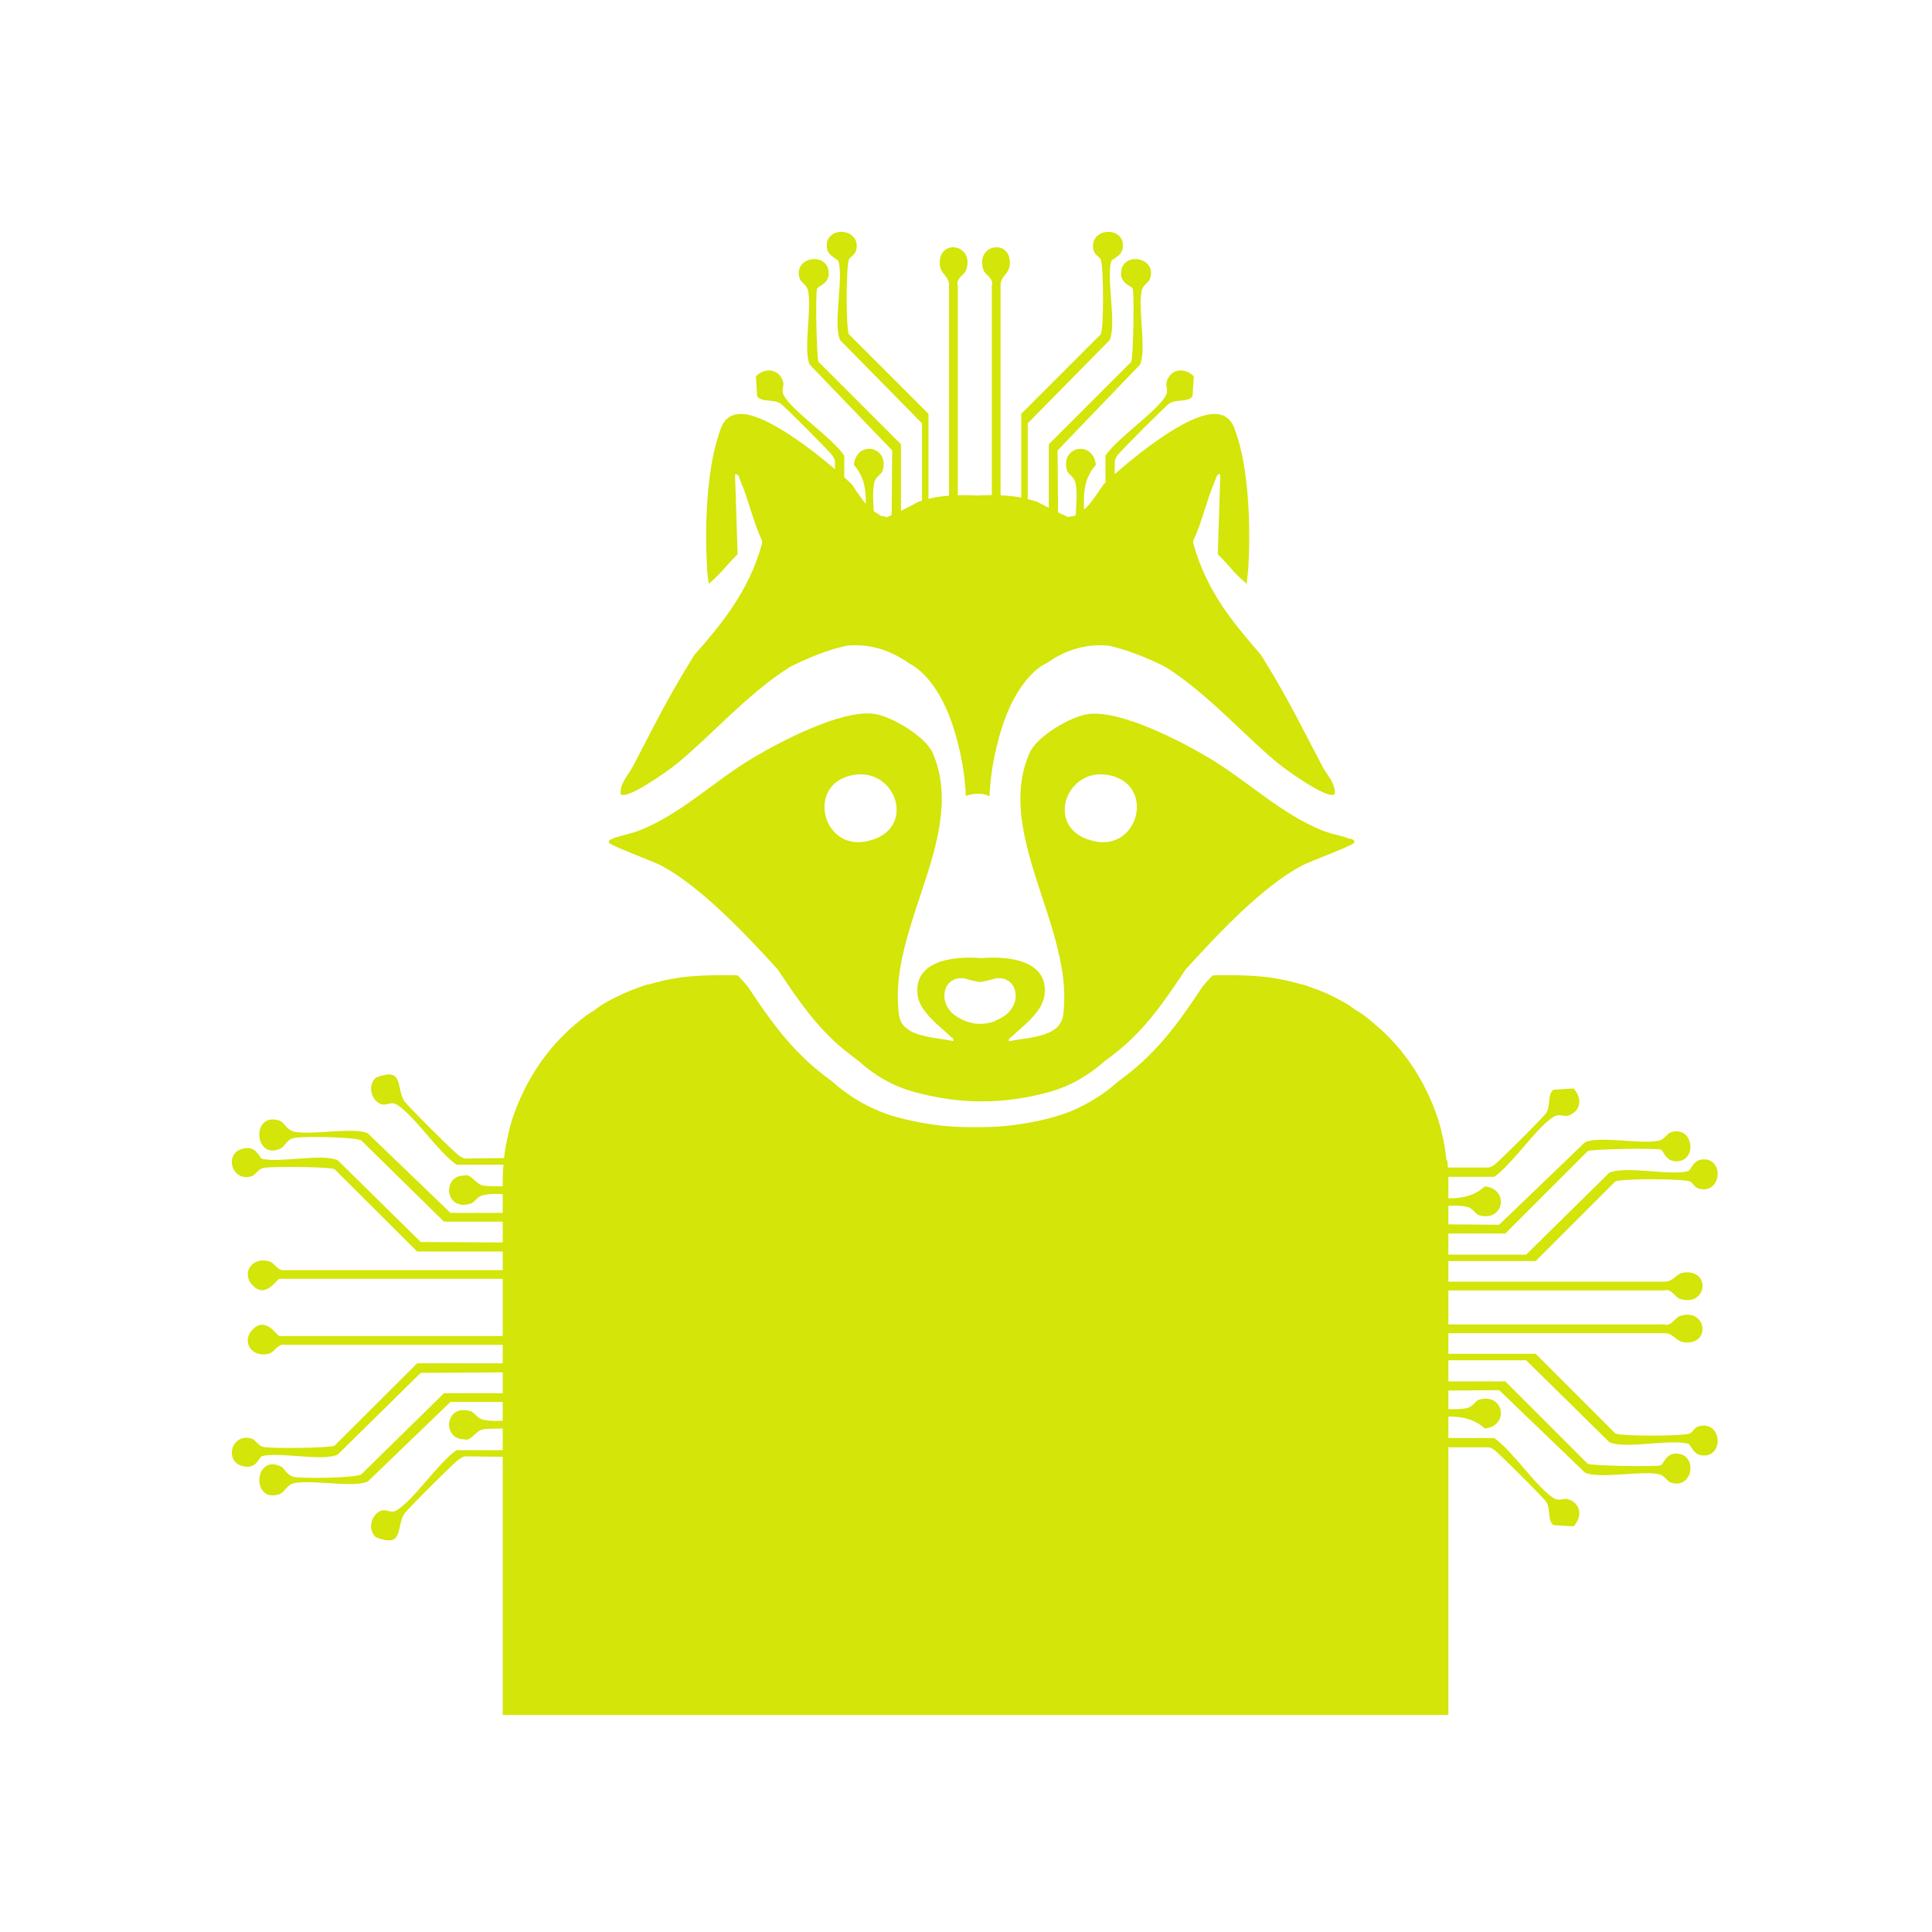<svg width="75" height="75" viewBox="0 0 75 75" fill="none" xmlns="http://www.w3.org/2000/svg">
<path d="M52.395 32.565C52.215 32.485 51.955 32.425 51.715 32.365C51.615 32.335 51.515 32.305 51.425 32.275C49.775 31.645 48.425 30.305 46.905 29.405C45.805 28.755 43.555 27.585 42.285 27.715C41.595 27.785 40.245 28.585 39.965 29.235C39.425 30.465 39.575 31.765 39.925 33.095C40.445 35.075 41.425 37.105 41.305 39.025C41.295 39.205 41.285 39.405 41.235 39.575C41.215 39.625 41.185 39.665 41.165 39.715C41.135 39.765 41.095 39.815 41.055 39.865C40.995 39.915 40.935 39.965 40.875 40.005C40.415 40.285 39.675 40.315 39.215 40.415C39.195 40.415 39.175 40.415 39.165 40.425C39.135 40.305 39.215 40.305 39.265 40.255C39.535 39.985 39.955 39.675 40.235 39.305C40.395 39.105 40.505 38.885 40.545 38.645C40.725 37.335 39.275 37.095 38.085 37.195C36.895 37.095 35.445 37.345 35.625 38.645C35.655 38.885 35.775 39.095 35.935 39.295C36.215 39.665 36.635 39.975 36.905 40.245C36.955 40.295 37.035 40.295 37.005 40.415C36.985 40.415 36.975 40.415 36.955 40.405C36.495 40.305 35.745 40.275 35.295 39.995C35.235 39.945 35.175 39.905 35.115 39.855C35.075 39.815 35.035 39.765 35.005 39.705C34.975 39.665 34.955 39.615 34.935 39.565C34.885 39.395 34.875 39.195 34.865 39.015C34.735 37.095 35.715 35.065 36.245 33.095C36.595 31.765 36.745 30.455 36.205 29.225C35.915 28.575 34.565 27.775 33.885 27.705C32.625 27.575 30.375 28.745 29.275 29.395C27.755 30.285 26.415 31.635 24.755 32.265C24.665 32.295 24.565 32.325 24.465 32.355C24.225 32.425 23.965 32.475 23.785 32.555C23.725 32.585 23.615 32.615 23.635 32.705C23.655 32.815 25.385 33.445 25.675 33.605C27.165 34.395 28.895 36.205 30.185 37.625C30.945 38.765 31.705 39.895 32.795 40.775C32.965 40.915 33.145 41.045 33.315 41.175C33.925 41.725 34.625 42.155 35.505 42.395C36.395 42.635 37.245 42.755 38.075 42.755H38.145C38.975 42.755 39.835 42.635 40.715 42.395C41.595 42.155 42.295 41.715 42.905 41.175C43.085 41.055 43.255 40.915 43.425 40.775C44.505 39.905 45.265 38.775 46.025 37.635C47.315 36.215 49.035 34.395 50.535 33.605C50.825 33.445 52.555 32.815 52.575 32.705C52.595 32.605 52.495 32.585 52.425 32.555L52.395 32.565ZM33.905 32.585C32.175 33.205 31.385 31.015 32.575 30.285C32.745 30.185 32.945 30.105 33.195 30.075C34.165 29.935 34.845 30.735 34.805 31.495C34.785 31.945 34.515 32.375 33.915 32.585H33.905ZM38.655 39.625C38.655 39.625 38.625 39.635 38.615 39.645C38.455 39.705 38.285 39.735 38.105 39.745C38.075 39.745 38.045 39.745 38.005 39.745C37.835 39.745 37.665 39.705 37.495 39.645C37.485 39.645 37.465 39.645 37.455 39.625C37.325 39.575 37.205 39.505 37.085 39.425C36.385 38.935 36.595 37.905 37.395 37.975C37.455 37.975 37.515 38.005 37.585 38.025C37.725 38.065 37.905 38.105 38.045 38.125C38.195 38.095 38.365 38.065 38.505 38.025C38.575 38.005 38.635 37.975 38.695 37.975C39.495 37.905 39.705 38.935 39.005 39.425C38.895 39.505 38.765 39.575 38.635 39.625H38.655ZM42.225 32.585C41.625 32.375 41.355 31.945 41.335 31.495C41.295 30.735 41.975 29.935 42.945 30.075C43.195 30.105 43.395 30.185 43.565 30.285C44.755 31.015 43.965 33.205 42.235 32.585H42.225Z" fill="#D3E509"/>
<path d="M51.554 30.096C51.474 29.976 51.384 29.856 51.324 29.726C50.734 28.616 50.184 27.496 49.544 26.406C49.354 26.076 49.154 25.756 48.954 25.426C48.434 24.826 47.924 24.226 47.474 23.566C46.984 22.836 46.594 22.046 46.354 21.196C46.344 21.156 46.334 21.126 46.324 21.086C46.324 21.086 46.324 21.066 46.324 21.056C46.324 21.036 46.324 21.006 46.324 20.986C46.674 20.246 46.834 19.436 47.154 18.696C47.204 18.586 47.234 18.366 47.374 18.416L47.324 19.966L47.274 21.516C47.474 21.706 47.654 21.916 47.844 22.126C47.864 22.146 47.884 22.176 47.904 22.196C48.064 22.366 48.224 22.516 48.394 22.666C48.424 22.426 48.454 22.106 48.464 21.986C48.544 20.506 48.494 18.296 47.994 16.836C47.964 16.756 47.934 16.676 47.914 16.606C47.684 16.036 47.204 15.986 46.654 16.156C45.594 16.476 43.934 17.776 42.844 18.796C42.704 19.006 42.564 19.216 42.414 19.416C42.244 19.646 42.064 19.836 41.804 19.956C41.744 20.016 41.684 20.046 41.574 20.046C41.544 20.046 41.504 20.066 41.474 20.076C41.064 19.896 40.654 19.686 40.254 19.476C39.974 19.386 39.694 19.316 39.404 19.276C38.924 19.216 38.444 19.206 37.954 19.236C37.474 19.206 36.984 19.216 36.504 19.276C36.214 19.316 35.924 19.386 35.654 19.476C35.264 19.696 34.854 19.896 34.434 20.076C34.394 20.076 34.364 20.056 34.334 20.046C34.224 20.046 34.164 20.016 34.104 19.956C33.854 19.836 33.664 19.636 33.494 19.416C33.344 19.216 33.204 19.006 33.064 18.796C31.974 17.776 30.314 16.486 29.254 16.156C28.704 15.986 28.214 16.036 27.994 16.606C27.964 16.676 27.934 16.756 27.914 16.836C27.414 18.296 27.364 20.516 27.444 21.986C27.444 22.106 27.474 22.426 27.514 22.666C27.684 22.516 27.844 22.366 28.004 22.196C28.024 22.176 28.044 22.146 28.064 22.126C28.254 21.916 28.434 21.706 28.634 21.516L28.584 19.966L28.534 18.416C28.684 18.376 28.714 18.596 28.754 18.696C29.074 19.436 29.234 20.256 29.584 20.986C29.584 21.006 29.584 21.026 29.584 21.056C29.584 21.056 29.584 21.076 29.584 21.086C29.584 21.126 29.564 21.156 29.554 21.196C29.314 22.046 28.924 22.836 28.434 23.566C27.994 24.226 27.484 24.826 26.954 25.426C26.754 25.756 26.554 26.076 26.364 26.406C25.724 27.486 25.164 28.616 24.584 29.726C24.524 29.846 24.434 29.966 24.354 30.096C24.204 30.326 24.064 30.556 24.094 30.826C24.334 31.076 25.964 29.896 26.224 29.686C27.494 28.676 29.014 26.926 30.674 25.886C31.394 25.526 32.134 25.226 32.864 25.066C33.574 24.996 34.294 25.136 35.024 25.576C35.114 25.626 35.194 25.676 35.264 25.736C35.624 25.916 35.914 26.206 36.154 26.516C36.764 27.316 37.084 28.346 37.294 29.316C37.404 29.836 37.474 30.376 37.494 30.906C37.534 30.886 37.564 30.876 37.604 30.866C37.714 30.826 37.834 30.816 37.954 30.816C38.074 30.816 38.184 30.816 38.304 30.866C38.344 30.876 38.374 30.896 38.414 30.906C38.434 30.376 38.504 29.836 38.614 29.316C38.824 28.336 39.144 27.316 39.754 26.516C39.994 26.196 40.284 25.906 40.644 25.736C40.724 25.686 40.804 25.636 40.884 25.576C41.614 25.136 42.344 24.996 43.044 25.066C43.764 25.226 44.514 25.526 45.234 25.886C46.904 26.926 48.414 28.676 49.684 29.686C49.944 29.896 51.574 31.076 51.814 30.826C51.844 30.556 51.704 30.326 51.554 30.096Z" fill="#D3E509"/>
<path d="M56.156 45.045C56.146 44.946 56.126 44.836 56.116 44.736C56.096 44.626 56.086 44.516 56.066 44.416L56.046 44.346C56.046 44.346 56.046 44.285 56.036 44.255C56.026 44.236 56.026 44.215 56.016 44.185C56.016 44.175 56.016 44.156 56.006 44.145L55.926 43.795C55.776 43.225 55.556 42.685 55.286 42.166C55.276 42.145 55.266 42.126 55.256 42.105C55.236 42.066 55.216 42.035 55.196 41.995C55.026 41.696 54.846 41.395 54.636 41.115C54.586 41.045 54.526 40.975 54.476 40.906C54.466 40.895 54.456 40.876 54.446 40.865C54.406 40.816 54.376 40.766 54.336 40.725C54.206 40.575 54.076 40.425 53.936 40.285C53.816 40.166 53.696 40.045 53.576 39.935C53.536 39.906 53.496 39.876 53.466 39.846C53.466 39.846 53.456 39.836 53.446 39.825C53.416 39.806 53.386 39.785 53.366 39.755C53.226 39.636 53.086 39.516 52.936 39.406C52.836 39.336 52.736 39.266 52.626 39.206C52.546 39.156 52.466 39.096 52.386 39.035C52.216 38.925 52.036 38.836 51.856 38.736C51.836 38.725 51.816 38.715 51.796 38.706C51.796 38.706 51.796 38.706 51.786 38.706C51.616 38.615 51.456 38.545 51.286 38.475C51.286 38.475 51.266 38.475 51.256 38.465C51.246 38.465 51.226 38.456 51.216 38.446C51.186 38.435 51.166 38.425 51.146 38.416C51.116 38.406 51.076 38.395 51.046 38.386C50.896 38.325 50.756 38.276 50.596 38.225C50.576 38.225 50.566 38.225 50.546 38.215C50.546 38.215 50.536 38.215 50.526 38.215C50.326 38.156 50.126 38.105 49.916 38.056C49.796 38.035 49.666 38.005 49.546 37.986C49.346 37.946 49.136 37.925 48.936 37.906C48.376 37.855 47.816 37.855 47.246 37.855C47.196 37.865 47.136 37.865 47.076 37.865C47.066 37.865 47.056 37.895 47.036 37.906C46.916 38.035 46.796 38.156 46.686 38.295C45.966 39.376 45.146 40.596 43.936 41.575C43.776 41.706 43.596 41.846 43.416 41.975C43.226 42.145 43.026 42.306 42.826 42.446C42.426 42.725 42.006 42.956 41.576 43.136C41.356 43.225 41.136 43.295 40.906 43.365C39.946 43.626 38.996 43.755 38.106 43.755H38.036C37.976 43.755 37.916 43.755 37.856 43.755C37.796 43.755 37.736 43.755 37.676 43.755H37.606C36.716 43.755 35.766 43.626 34.806 43.365C34.576 43.306 34.356 43.225 34.136 43.136C33.706 42.956 33.286 42.736 32.886 42.446C32.686 42.306 32.486 42.145 32.296 41.975C32.116 41.846 31.936 41.706 31.776 41.575C30.566 40.596 29.746 39.376 29.026 38.295C28.916 38.156 28.796 38.035 28.676 37.906C28.656 37.895 28.646 37.876 28.636 37.865C28.576 37.865 28.526 37.865 28.466 37.855C27.896 37.855 27.336 37.855 26.776 37.906C26.576 37.925 26.366 37.946 26.166 37.986C26.046 38.005 25.916 38.035 25.796 38.056C25.586 38.105 25.386 38.156 25.186 38.215C25.186 38.215 25.176 38.215 25.166 38.215C25.146 38.215 25.136 38.215 25.116 38.225C24.956 38.276 24.816 38.316 24.666 38.386C24.636 38.395 24.596 38.406 24.566 38.416C24.546 38.416 24.526 38.435 24.496 38.446C24.486 38.446 24.466 38.456 24.456 38.465C24.456 38.465 24.436 38.465 24.426 38.475C24.256 38.545 24.096 38.615 23.926 38.706C23.926 38.706 23.926 38.706 23.916 38.706C23.896 38.715 23.876 38.725 23.856 38.736C23.676 38.825 23.496 38.925 23.326 39.035C23.246 39.086 23.166 39.145 23.086 39.206C22.986 39.276 22.876 39.336 22.776 39.406C22.626 39.516 22.486 39.636 22.346 39.755C22.316 39.776 22.286 39.795 22.266 39.825C22.266 39.825 22.256 39.836 22.246 39.846C22.206 39.876 22.166 39.906 22.136 39.935C22.016 40.045 21.896 40.166 21.776 40.285C21.636 40.425 21.506 40.575 21.376 40.725C21.336 40.776 21.306 40.825 21.266 40.865C21.256 40.876 21.246 40.895 21.236 40.906C21.186 40.975 21.126 41.045 21.076 41.115C20.866 41.395 20.686 41.696 20.516 41.995C20.496 42.035 20.476 42.066 20.456 42.105C20.446 42.126 20.436 42.145 20.426 42.166C20.156 42.685 19.936 43.225 19.786 43.795L19.706 44.145C19.706 44.145 19.706 44.175 19.696 44.185C19.686 44.215 19.686 44.236 19.676 44.255C19.676 44.285 19.676 44.316 19.666 44.346L19.646 44.416C19.626 44.526 19.616 44.636 19.596 44.736C19.586 44.836 19.566 44.946 19.556 45.045C19.536 45.285 19.516 45.526 19.516 45.766V66.576H56.226V45.766C56.226 45.526 56.206 45.285 56.186 45.045H56.156Z" fill="#D3E509"/>
<path d="M18.064 45.615C18.334 45.615 18.474 45.975 18.765 46.025C18.904 46.055 19.625 46.055 20.204 46.055C20.174 46.165 20.145 46.275 20.114 46.395C19.645 46.365 19.145 46.305 18.765 46.395C18.515 46.445 18.445 46.665 18.274 46.725C17.244 47.045 17.145 45.585 18.064 45.635V45.615Z" fill="#D3E509"/>
<path d="M18.064 55.894C18.334 55.894 18.474 55.534 18.765 55.484C18.904 55.454 19.625 55.454 20.204 55.454C20.174 55.344 20.145 55.234 20.114 55.114C19.645 55.144 19.145 55.204 18.765 55.114C18.515 55.064 18.445 54.844 18.274 54.784C17.244 54.464 17.145 55.924 18.064 55.874V55.894Z" fill="#D3E509"/>
<path d="M19.614 49.645H10.844C10.754 49.645 10.314 50.445 9.794 49.885C9.354 49.415 9.794 48.755 10.474 48.975C10.664 49.035 10.784 49.355 11.064 49.305H19.634C19.614 49.415 19.604 49.535 19.604 49.645H19.614Z" fill="#D3E509"/>
<path d="M9.414 44.594C9.964 44.444 10.054 44.954 10.174 44.984C10.854 45.154 12.514 44.764 13.114 45.044L16.334 48.214L19.744 48.234C19.724 48.344 19.714 48.464 19.704 48.584H16.194L12.984 45.384C12.774 45.294 10.554 45.274 10.254 45.334C10.004 45.374 9.934 45.614 9.764 45.664C8.994 45.894 8.684 44.784 9.414 44.594Z" fill="#D3E509"/>
<path d="M10.826 43.494C11.046 43.554 11.116 43.874 11.436 43.934C12.136 44.074 13.726 43.744 14.276 43.994L17.486 47.084H19.956C19.926 47.184 19.906 47.304 19.886 47.424H17.236L14.016 44.264C13.696 44.134 11.796 44.104 11.426 44.174C11.116 44.234 11.076 44.494 10.896 44.584C9.866 45.064 9.746 43.174 10.816 43.494H10.826Z" fill="#D3E509"/>
<path d="M15.672 42.714C15.742 42.854 17.692 44.794 17.822 44.864C17.902 44.904 17.972 44.974 18.062 44.974L20.532 44.944C20.502 45.034 20.472 45.124 20.442 45.214H17.722C16.992 44.704 16.072 43.284 15.392 42.874C15.192 42.754 15.032 42.914 14.832 42.874C14.422 42.764 14.242 42.134 14.592 41.834C15.682 41.404 15.372 42.194 15.682 42.724L15.672 42.714Z" fill="#D3E509"/>
<path d="M55.563 46.855C55.533 46.735 55.513 46.615 55.473 46.495C56.253 46.525 57.013 46.625 57.643 46.055C58.623 46.165 58.363 47.455 57.423 47.175C57.263 47.135 57.193 46.895 56.933 46.845C56.553 46.765 56.043 46.825 55.563 46.845V46.855Z" fill="#D3E509"/>
<path d="M55.264 45.684C55.234 45.564 55.194 45.444 55.164 45.324H57.754C57.854 45.324 57.914 45.274 57.994 45.234C58.124 45.154 59.964 43.324 60.034 43.194C60.204 42.894 60.064 42.494 60.304 42.304L61.084 42.254C61.444 42.634 61.374 43.164 60.854 43.314C60.674 43.354 60.554 43.224 60.324 43.344C59.664 43.744 58.714 45.194 58.004 45.684H55.284H55.264Z" fill="#D3E509"/>
<path d="M64.376 44.285C64.636 44.235 64.706 44.005 64.866 43.955C65.706 43.685 65.906 44.975 65.166 45.075C64.656 45.145 64.596 44.665 64.466 44.625C64.246 44.565 61.816 44.605 61.636 44.685L58.436 47.885H55.746C55.726 47.765 55.706 47.645 55.676 47.525L58.196 47.545L61.526 44.345C62.076 44.085 63.676 44.425 64.366 44.285H64.376Z" fill="#D3E509"/>
<path d="M64.625 50.094H55.985C55.985 49.994 55.985 49.874 55.965 49.754H64.625C64.985 49.754 65.045 49.414 65.435 49.394C66.435 49.334 66.235 50.744 65.225 50.424C65.025 50.364 64.905 50.034 64.625 50.084V50.094Z" fill="#D3E509"/>
<path d="M66.215 45.004C66.965 45.114 66.765 46.394 65.925 46.134C65.775 46.084 65.705 45.904 65.605 45.864C65.335 45.754 62.955 45.744 62.705 45.864L59.615 48.954H55.905C55.905 48.864 55.885 48.784 55.875 48.704H59.245L62.475 45.524C63.095 45.244 64.835 45.654 65.525 45.464C65.665 45.434 65.725 44.944 66.225 45.014L66.215 45.004Z" fill="#D3E509"/>
<path d="M19.614 51.865H10.844C10.754 51.865 10.314 51.065 9.794 51.625C9.354 52.095 9.794 52.755 10.474 52.535C10.664 52.475 10.784 52.155 11.064 52.205H19.634C19.614 52.095 19.604 51.975 19.604 51.865H19.614Z" fill="#D3E509"/>
<path d="M9.414 56.914C9.964 57.064 10.054 56.554 10.174 56.524C10.854 56.354 12.514 56.744 13.114 56.464L16.334 53.294L19.744 53.274C19.724 53.164 19.714 53.044 19.704 52.924H16.194L12.984 56.124C12.774 56.214 10.554 56.234 10.254 56.174C10.004 56.134 9.934 55.894 9.764 55.844C8.994 55.614 8.684 56.724 9.414 56.914Z" fill="#D3E509"/>
<path d="M10.826 58.014C11.046 57.954 11.116 57.634 11.436 57.574C12.136 57.434 13.726 57.764 14.276 57.514L17.486 54.424H19.956C19.926 54.324 19.906 54.204 19.886 54.084H17.236L14.016 57.244C13.696 57.374 11.796 57.404 11.426 57.334C11.116 57.274 11.076 57.014 10.896 56.924C9.866 56.444 9.746 58.334 10.816 58.014H10.826Z" fill="#D3E509"/>
<path d="M15.672 58.795C15.742 58.655 17.692 56.715 17.822 56.645C17.902 56.605 17.972 56.535 18.062 56.535L20.532 56.565C20.502 56.475 20.472 56.385 20.442 56.295H17.722C16.992 56.805 16.072 58.225 15.392 58.635C15.192 58.755 15.032 58.595 14.832 58.635C14.422 58.745 14.242 59.375 14.592 59.675C15.682 60.105 15.372 59.315 15.682 58.785L15.672 58.795Z" fill="#D3E509"/>
<path d="M55.563 54.655C55.533 54.775 55.513 54.895 55.473 55.015C56.253 54.985 57.013 54.885 57.643 55.455C58.623 55.345 58.363 54.055 57.423 54.335C57.263 54.375 57.193 54.615 56.933 54.665C56.553 54.745 56.043 54.685 55.563 54.665V54.655Z" fill="#D3E509"/>
<path d="M55.264 55.824C55.234 55.944 55.194 56.064 55.164 56.184H57.754C57.854 56.184 57.914 56.234 57.994 56.274C58.124 56.354 59.964 58.184 60.034 58.314C60.204 58.614 60.064 59.014 60.304 59.204L61.084 59.254C61.444 58.874 61.374 58.344 60.854 58.194C60.674 58.154 60.554 58.284 60.324 58.164C59.664 57.764 58.714 56.314 58.004 55.824H55.284H55.264Z" fill="#D3E509"/>
<path d="M64.376 57.225C64.636 57.275 64.706 57.505 64.866 57.555C65.706 57.825 65.906 56.535 65.166 56.435C64.656 56.365 64.596 56.845 64.466 56.885C64.246 56.945 61.816 56.905 61.636 56.825L58.436 53.625H55.746C55.726 53.745 55.706 53.865 55.676 53.985L58.196 53.965L61.526 57.165C62.076 57.425 63.676 57.085 64.366 57.225H64.376Z" fill="#D3E509"/>
<path d="M64.625 51.414H55.985C55.985 51.514 55.985 51.634 55.965 51.754H64.625C64.985 51.754 65.045 52.094 65.435 52.114C66.435 52.174 66.235 50.764 65.225 51.084C65.025 51.144 64.905 51.474 64.625 51.424V51.414Z" fill="#D3E509"/>
<path d="M66.215 56.505C66.965 56.395 66.765 55.115 65.925 55.375C65.775 55.425 65.705 55.605 65.605 55.645C65.335 55.755 62.955 55.765 62.705 55.645L59.615 52.555H55.905C55.905 52.645 55.885 52.725 55.875 52.805H59.245L62.475 55.985C63.095 56.265 64.835 55.855 65.525 56.045C65.665 56.075 65.725 56.565 66.225 56.495L66.215 56.505Z" fill="#D3E509"/>
<path d="M33.944 20.125C33.825 20.155 33.705 20.175 33.584 20.215C33.614 19.435 33.715 18.675 33.145 18.045C33.255 17.065 34.544 17.325 34.264 18.265C34.224 18.425 33.984 18.495 33.934 18.755C33.855 19.135 33.914 19.645 33.934 20.125H33.944Z" fill="#D3E509"/>
<path d="M32.774 20.425C32.654 20.456 32.534 20.495 32.414 20.526V17.936C32.414 17.835 32.364 17.776 32.324 17.695C32.244 17.566 30.414 15.726 30.284 15.655C29.984 15.486 29.584 15.626 29.394 15.386L29.344 14.605C29.724 14.245 30.254 14.316 30.404 14.835C30.444 15.015 30.314 15.136 30.434 15.366C30.834 16.026 32.284 16.976 32.774 17.686V20.405V20.425Z" fill="#D3E509"/>
<path d="M31.375 11.306C31.325 11.046 31.095 10.976 31.045 10.816C30.775 9.976 32.065 9.776 32.165 10.516C32.235 11.026 31.755 11.086 31.715 11.216C31.655 11.436 31.695 13.866 31.775 14.046L34.975 17.246V19.936C34.855 19.956 34.735 19.976 34.615 20.006L34.635 17.486L31.435 14.156C31.175 13.606 31.515 12.006 31.375 11.316V11.306Z" fill="#D3E509"/>
<path d="M37.182 11.066V19.706C37.082 19.706 36.962 19.706 36.842 19.726V11.066C36.842 10.706 36.502 10.646 36.482 10.256C36.422 9.256 37.832 9.456 37.512 10.466C37.452 10.666 37.122 10.786 37.172 11.066H37.182Z" fill="#D3E509"/>
<path d="M32.094 9.465C32.204 8.715 33.484 8.915 33.224 9.755C33.174 9.905 32.994 9.975 32.954 10.075C32.844 10.345 32.834 12.725 32.954 12.975L36.044 16.065V19.775C35.954 19.775 35.874 19.795 35.794 19.805V16.435L32.614 13.205C32.334 12.585 32.744 10.845 32.554 10.155C32.524 10.015 32.034 9.955 32.104 9.455L32.094 9.465Z" fill="#D3E509"/>
<path d="M41.742 20.125C41.862 20.155 41.983 20.175 42.102 20.215C42.072 19.435 41.972 18.675 42.542 18.045C42.432 17.065 41.142 17.325 41.422 18.265C41.462 18.425 41.703 18.495 41.752 18.755C41.833 19.135 41.773 19.645 41.752 20.125H41.742Z" fill="#D3E509"/>
<path d="M42.914 20.425C43.034 20.456 43.154 20.495 43.274 20.526V17.936C43.274 17.835 43.324 17.776 43.364 17.695C43.444 17.566 45.274 15.726 45.404 15.655C45.704 15.486 46.104 15.626 46.294 15.386L46.344 14.605C45.964 14.245 45.434 14.316 45.284 14.835C45.244 15.015 45.374 15.136 45.254 15.366C44.854 16.026 43.404 16.976 42.914 17.686V20.405V20.425Z" fill="#D3E509"/>
<path d="M44.315 11.306C44.365 11.046 44.595 10.976 44.645 10.816C44.915 9.976 43.625 9.776 43.525 10.516C43.455 11.026 43.935 11.086 43.975 11.216C44.035 11.436 43.995 13.866 43.915 14.046L40.715 17.246V19.936C40.835 19.956 40.955 19.976 41.075 20.006L41.055 17.486L44.255 14.156C44.515 13.606 44.175 12.006 44.315 11.316V11.306Z" fill="#D3E509"/>
<path d="M38.502 11.066V19.706C38.602 19.706 38.722 19.706 38.842 19.726V11.066C38.842 10.706 39.182 10.646 39.202 10.256C39.262 9.256 37.852 9.456 38.172 10.466C38.232 10.666 38.562 10.786 38.512 11.066H38.502Z" fill="#D3E509"/>
<path d="M43.594 9.465C43.484 8.715 42.205 8.915 42.465 9.755C42.514 9.905 42.694 9.975 42.734 10.075C42.844 10.345 42.855 12.725 42.734 12.975L39.645 16.065V19.775C39.734 19.775 39.815 19.795 39.895 19.805V16.435L43.075 13.205C43.355 12.585 42.944 10.845 43.135 10.155C43.164 10.015 43.654 9.955 43.584 9.455L43.594 9.465Z" fill="#D3E509"/>
</svg>
